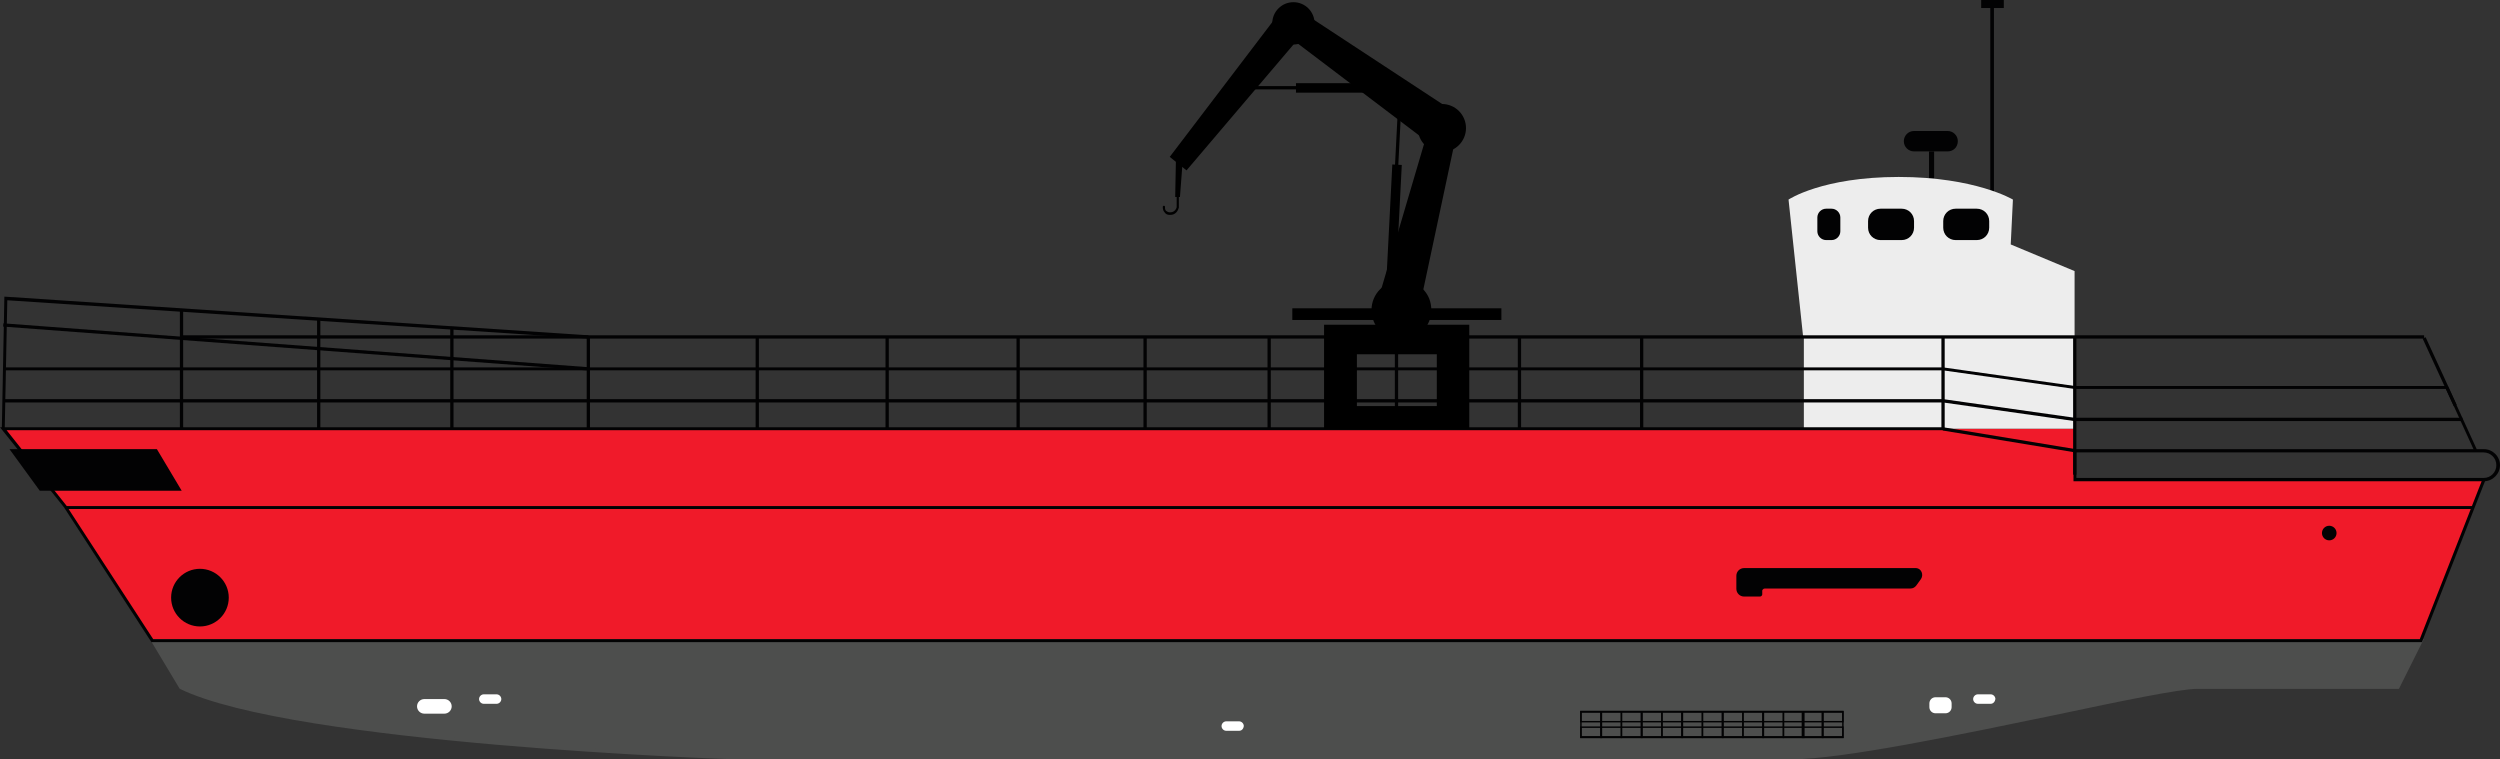 <?xml version="1.0" encoding="UTF-8"?><svg id="Layer_2" xmlns="http://www.w3.org/2000/svg" viewBox="0 0 685.2 208.1"><rect x="0" y="0" width="685.2" height="208.1" fill="#333333" stroke="none"/><defs><style>.cls-1{fill:#020203;}.cls-2{fill:#ededed;}.cls-3{fill:#fff;}.cls-4{fill:#f01a2a;}.cls-5{fill:#f01a29;}.cls-6{fill:#4d4e4d;}</style></defs><g id="Layer_1-2"><rect class="cls-1" x="545.5" width="1" height="54.6"/><path class="cls-2" d="M568.6,92.3h-74.4l-4-37.6s9.2-6.2,30.2-6.2,31.3,6.2,31.3,6.2l-.6,12.3,17.5,7.3v18Z"/><path class="cls-1" d="M498.1,63.4v-3.8c0-1.3,1.1-2.4,2.4-2.4h1.5c1.3,0,2.4,1.1,2.4,2.4v3.8c0,1.3-1.1,2.4-2.4,2.4h-1.5c-1.3,0-2.4-1.1-2.4-2.4Z"/><path class="cls-1" d="M512,62.4v-1.8c0-1.9,1.5-3.4,3.4-3.4h5.8c1.9,0,3.4,1.5,3.4,3.4v1.8c0,1.9-1.5,3.4-3.4,3.4h-5.8c-1.9,0-3.4-1.5-3.4-3.4Z"/><path class="cls-1" d="M532.6,62.4v-1.8c0-1.9,1.5-3.4,3.4-3.4h5.8c1.9,0,3.4,1.5,3.4,3.4v1.8c0,1.9-1.5,3.4-3.4,3.4h-5.8c-1.9,0-3.4-1.5-3.4-3.4Z"/><path class="cls-1" d="M533.8,41.5h-9.2c-1.5,0-2.8-1.2-2.8-2.8h0c0-1.5,1.2-2.8,2.8-2.8h9.2c1.5,0,2.8,1.2,2.8,2.8h0c0,1.6-1.2,2.8-2.8,2.8Z"/><rect class="cls-1" x="528.7" y="41.5" width="1.4" height="7.3"/><polygon class="cls-4" points="677.6 139.1 18.1 139.1 .9 117.5 568.7 117.5 568.7 131.4 680.8 131.4 677.6 139.1"/><polygon class="cls-5" points="663.5 175.6 41.8 175.6 18.1 139.1 677.6 139.1 663.5 175.6"/><g><path class="cls-6" d="M333.7,207.6H201.2s-120.4-3.9-151.7-19.2l-7.7-12.8H663.5l-6.4,12.8h-55.1c-11.6,0-87.7,19.2-110.8,19.2h-157.5Z"/><path class="cls-6" d="M491.2,208.1H201.2c-1.2,0-120.8-4.1-151.9-19.3l-.1-.1-8.1-13.5H664.3l-6.8,13.6h-55.3c-4.7,0-20.7,3.3-39.1,7.2-26.1,5.4-58.3,12.1-71.9,12.1ZM49.7,188c31.1,15.1,150.3,19.1,151.5,19.1H491.2c13.5,0,45.6-6.7,71.4-12.1,18.5-3.9,34.5-7.2,39.3-7.2h54.8l6-11.9H42.5l7.2,12.1Z"/></g><circle class="cls-1" cx="54.8" cy="163.8" r="7.9"/><circle class="cls-1" cx="638.4" cy="146.1" r="2"/><path class="cls-1" d="M483,162.1v.8c0,.3-.3,.6-.6,.6h-4.4c-1.2,0-2.1-1-2.1-2.1v-3.6c0-1.2,1-2.1,2.1-2.1h47.2c1.4,.1,2.1,1.8,1.3,3l-1.3,1.8c-.4,.5-.9,.8-1.6,.8h-39.9c-.4,0-.8,.4-.7,.8Z"/><path class="cls-1" d="M680.8,131.9h-112.5v-8.8h112.5c2.4,0,4.4,2,4.4,4.4s-2,4.4-4.4,4.4Zm-111.7-.9h111.6c2,0,3.5-1.6,3.5-3.5,0-2-1.6-3.5-3.5-3.5h-111.6v7Z"/><polygon class="cls-1" points="43 123.1 2.6 123.1 10.9 134.5 49.8 134.5 43 123.1"/><path class="cls-3" d="M121.8,195.6h-5.5c-1.1,0-2-.9-2-2h0c0-1.1,.9-2,2-2h5.5c1.1,0,2,.9,2,2h0c0,1.1-.9,2-2,2Z"/><path class="cls-3" d="M136.1,192.9h-3.5c-.7,0-1.3-.6-1.3-1.3h0c0-.7,.6-1.3,1.3-1.3h3.5c.7,0,1.3,.6,1.3,1.3h0c0,.7-.6,1.3-1.3,1.3Z"/><path class="cls-3" d="M339.6,200.3h-3.5c-.7,0-1.3-.6-1.3-1.3h0c0-.7,.6-1.3,1.3-1.3h3.5c.7,0,1.3,.6,1.3,1.3h0c-.1,.8-.6,1.3-1.3,1.3Z"/><path class="cls-3" d="M545.6,192.9h-3.5c-.7,0-1.3-.6-1.3-1.3h0c0-.7,.6-1.3,1.3-1.3h3.5c.7,0,1.3,.6,1.3,1.3h0c-.1,.7-.6,1.3-1.3,1.3Z"/><path class="cls-3" d="M533.2,195.5h-2.7c-.9,0-1.7-.7-1.7-1.7v-1c0-.9,.7-1.7,1.7-1.7h2.7c.9,0,1.7,.7,1.7,1.7v1c0,.9-.7,1.7-1.7,1.7Z"/><path class="cls-1" d="M505.3,202.3h-72.2v-3.2h72.2v3.2Zm-71.8-.5h71.4v-2.3h-71.4v2.3Z"/><path class="cls-1" d="M505.3,198h-72.2v-3.2h72.2v3.2Zm-71.8-.4h71.4v-2.3h-71.4v2.3Z"/><path class="cls-1" d="M439.1,202.3h-6v-7.4h6v7.4Zm-5.6-.5h5.1v-6.5h-5.1v6.5Z"/><path class="cls-1" d="M444.6,202.3h-6v-7.4h6v7.4Zm-5.5-.5h5.1v-6.5h-5.1v6.5Z"/><path class="cls-1" d="M450.2,202.3h-6v-7.4h6v7.4Zm-5.6-.5h5.1v-6.5h-5.1v6.5Z"/><path class="cls-1" d="M455.7,202.3h-6v-7.4h6v7.4Zm-5.5-.5h5.1v-6.5h-5.1v6.5Z"/><path class="cls-1" d="M461.3,202.3h-6v-7.4h6v7.4Zm-5.6-.5h5.1v-6.5h-5.1v6.5Z"/><path class="cls-1" d="M466.8,202.3h-6v-7.4h6v7.4Zm-5.5-.5h5.1v-6.5h-5.1v6.5Z"/><path class="cls-1" d="M472.4,202.3h-6v-7.4h6v7.4Zm-5.6-.5h5.1v-6.5h-5.1v6.5Z"/><path class="cls-1" d="M477.9,202.3h-6v-7.4h6v7.4Zm-5.5-.5h5.1v-6.5h-5.1v6.5Z"/><path class="cls-1" d="M483.5,202.3h-6v-7.4h6v7.4Zm-5.6-.5h5.1v-6.5h-5.1v6.5Z"/><path class="cls-1" d="M489,202.3h-6v-7.4h6v7.4Zm-5.5-.5h5.1v-6.5h-5.1v6.5Z"/><path class="cls-1" d="M494.6,202.3h-6v-7.4h6v7.4Zm-5.6-.5h5.1v-6.5h-5.1v6.5Z"/><path class="cls-1" d="M499.8,202.3h-6v-7.4h6v7.4Zm-5.6-.5h5.1v-6.5h-5.1v6.5Z"/><path class="cls-1" d="M505.3,202.3h-6v-7.4h6v7.4Zm-5.5-.5h5.1v-6.5h-5.1v6.5Z"/><rect class="cls-2" x="494.4" y="92.3" width="74.3" height="25.2"/><rect class="cls-1" x="80.63" y="14.69" width=".9" height="160.8" transform="translate(-19.81 168.82) rotate(-85.71)"/><polygon class="cls-1" points="1.3 117.5 .5 117.5 1.2 81.3 161.3 91.9 161.2 92.8 2 82.3 1.3 117.5"/><rect class="cls-1" x="49.8" y="91.9" width="614.6" height=".9"/><polygon class="cls-1" points="678.2 123.7 670.4 106.6 568.7 106.6 568.6 106.6 532.5 101.5 .9 101.5 .9 100.7 532.6 100.7 532.6 100.7 568.7 105.8 670.9 105.8 678.9 123.3 678.2 123.7"/><polygon class="cls-1" points="674.9 115.4 568.6 115.4 568.5 115.4 532.5 110.3 .9 110.3 .9 109.4 532.6 109.4 532.6 109.4 568.6 114.5 674.9 114.5 674.9 115.4"/><rect class="cls-1" x="568.2" y="92.3" width=".9" height="37.8"/><rect class="cls-1" x="449.5" y="92.3" width=".9" height="25.2"/><rect class="cls-1" x="416" y="92.3" width=".9" height="25.2"/><rect class="cls-1" x="382.3" y="92.3" width=".9" height="25.2"/><rect class="cls-1" x="347.4" y="92.3" width=".9" height="25.2"/><rect class="cls-1" x="313.4" y="92.3" width=".9" height="25.2"/><rect class="cls-1" x="278.6" y="92.3" width=".9" height="25.2"/><rect class="cls-1" x="242.7" y="92.3" width=".9" height="25.2"/><rect class="cls-1" x="207.1" y="92.3" width=".9" height="25.2"/><rect class="cls-1" x="160.8" y="92.3" width=".9" height="25.2"/><rect class="cls-1" x="49.3" y="85.1" width=".9" height="32.4"/><rect class="cls-1" x="86.9" y="87.5" width=".9" height="30"/><rect class="cls-1" x="123.4" y="89.9" width=".9" height="27.6"/><rect class="cls-1" x="668.22" y="91.69" width=".9" height="20.4" transform="translate(18.57 288.62) rotate(-24.69)"/><polygon class="cls-1" points="677.6 139.5 17.9 139.5 0 117.1 532.1 117.1 532.1 92.3 533 92.3 533 117.9 1.8 117.9 18.3 138.7 677.6 138.7 677.6 139.5"/><rect class="cls-1" x="550.16" y="102.24" width=".9" height="36.6" transform="translate(341.83 644.1) rotate(-80.61)"/><rect class="cls-1" x="543" width="6.2" height="2.2"/><polygon class="cls-1" points="663.8 176 41.5 176 17.7 139.3 18.4 138.9 42 175.2 663.2 175.2 680.4 131.3 681.2 131.6 663.8 176"/><g><path d="M320.6,58.9c1.7,.1,2.3-1.3,2.5-2v-3.7c0-.2-.1-.3-.3-.3s-.3,.1-.3,.3v3.6s-.3,1.4-1.8,1.4c-.5,0-.8-.2-1.1-.4-.4-.4-.3-1.1-.3-1.1,0-.2-.1-.3-.3-.3s-.3,.1-.3,.3c0,0-.1,.9,.5,1.5,.3,.5,.8,.7,1.4,.7Z"/><path d="M362.9,89v28.6h39.8v-28.6h-39.8Zm9,8.1h21.9v14.2h-21.9v-14.2Z"/><polygon points="391 37.1 377.7 82.2 388.9 85 398.7 39 391 37.1"/><polygon points="350.9 8.3 391.7 39.2 398 30.3 355.2 2.2 350.9 8.3"/><polygon points="325.2 46.7 356.9 9.4 350.2 4.1 320.6 43 325.2 46.7"/><polygon points="323.4 54 324.2 43.5 322.3 43.4 322.1 54 323.4 54"/><circle cx="395.2" cy="35.1" r="6.6"/><path d="M375.9,85c0,4.5,3.7,8.2,8.2,8.2s8.2-3.7,8.2-8.2c0-1.1-.2-2.2-.6-3.2-1.2-2.9-4.1-5-7.5-5-4.7,.1-8.3,3.7-8.3,8.2Z"/><circle cx="354.5" cy="6.4" r="5.8"/><rect x="354.2" y="84.5" width="57.3" height="3.2"/></g><rect x="355.2" y="22.8" width="31" height="2.6"/><rect x="339.6" y="23.6" width="31" height=".9"/><rect x="366.62" y="59.33" width="31" height="2.6" transform="translate(301.96 439.13) rotate(-87.06)"/><rect x="367.32" y="44.74" width="31" height=".9" transform="translate(318.03 425.18) rotate(-87.06)"/></g></svg>